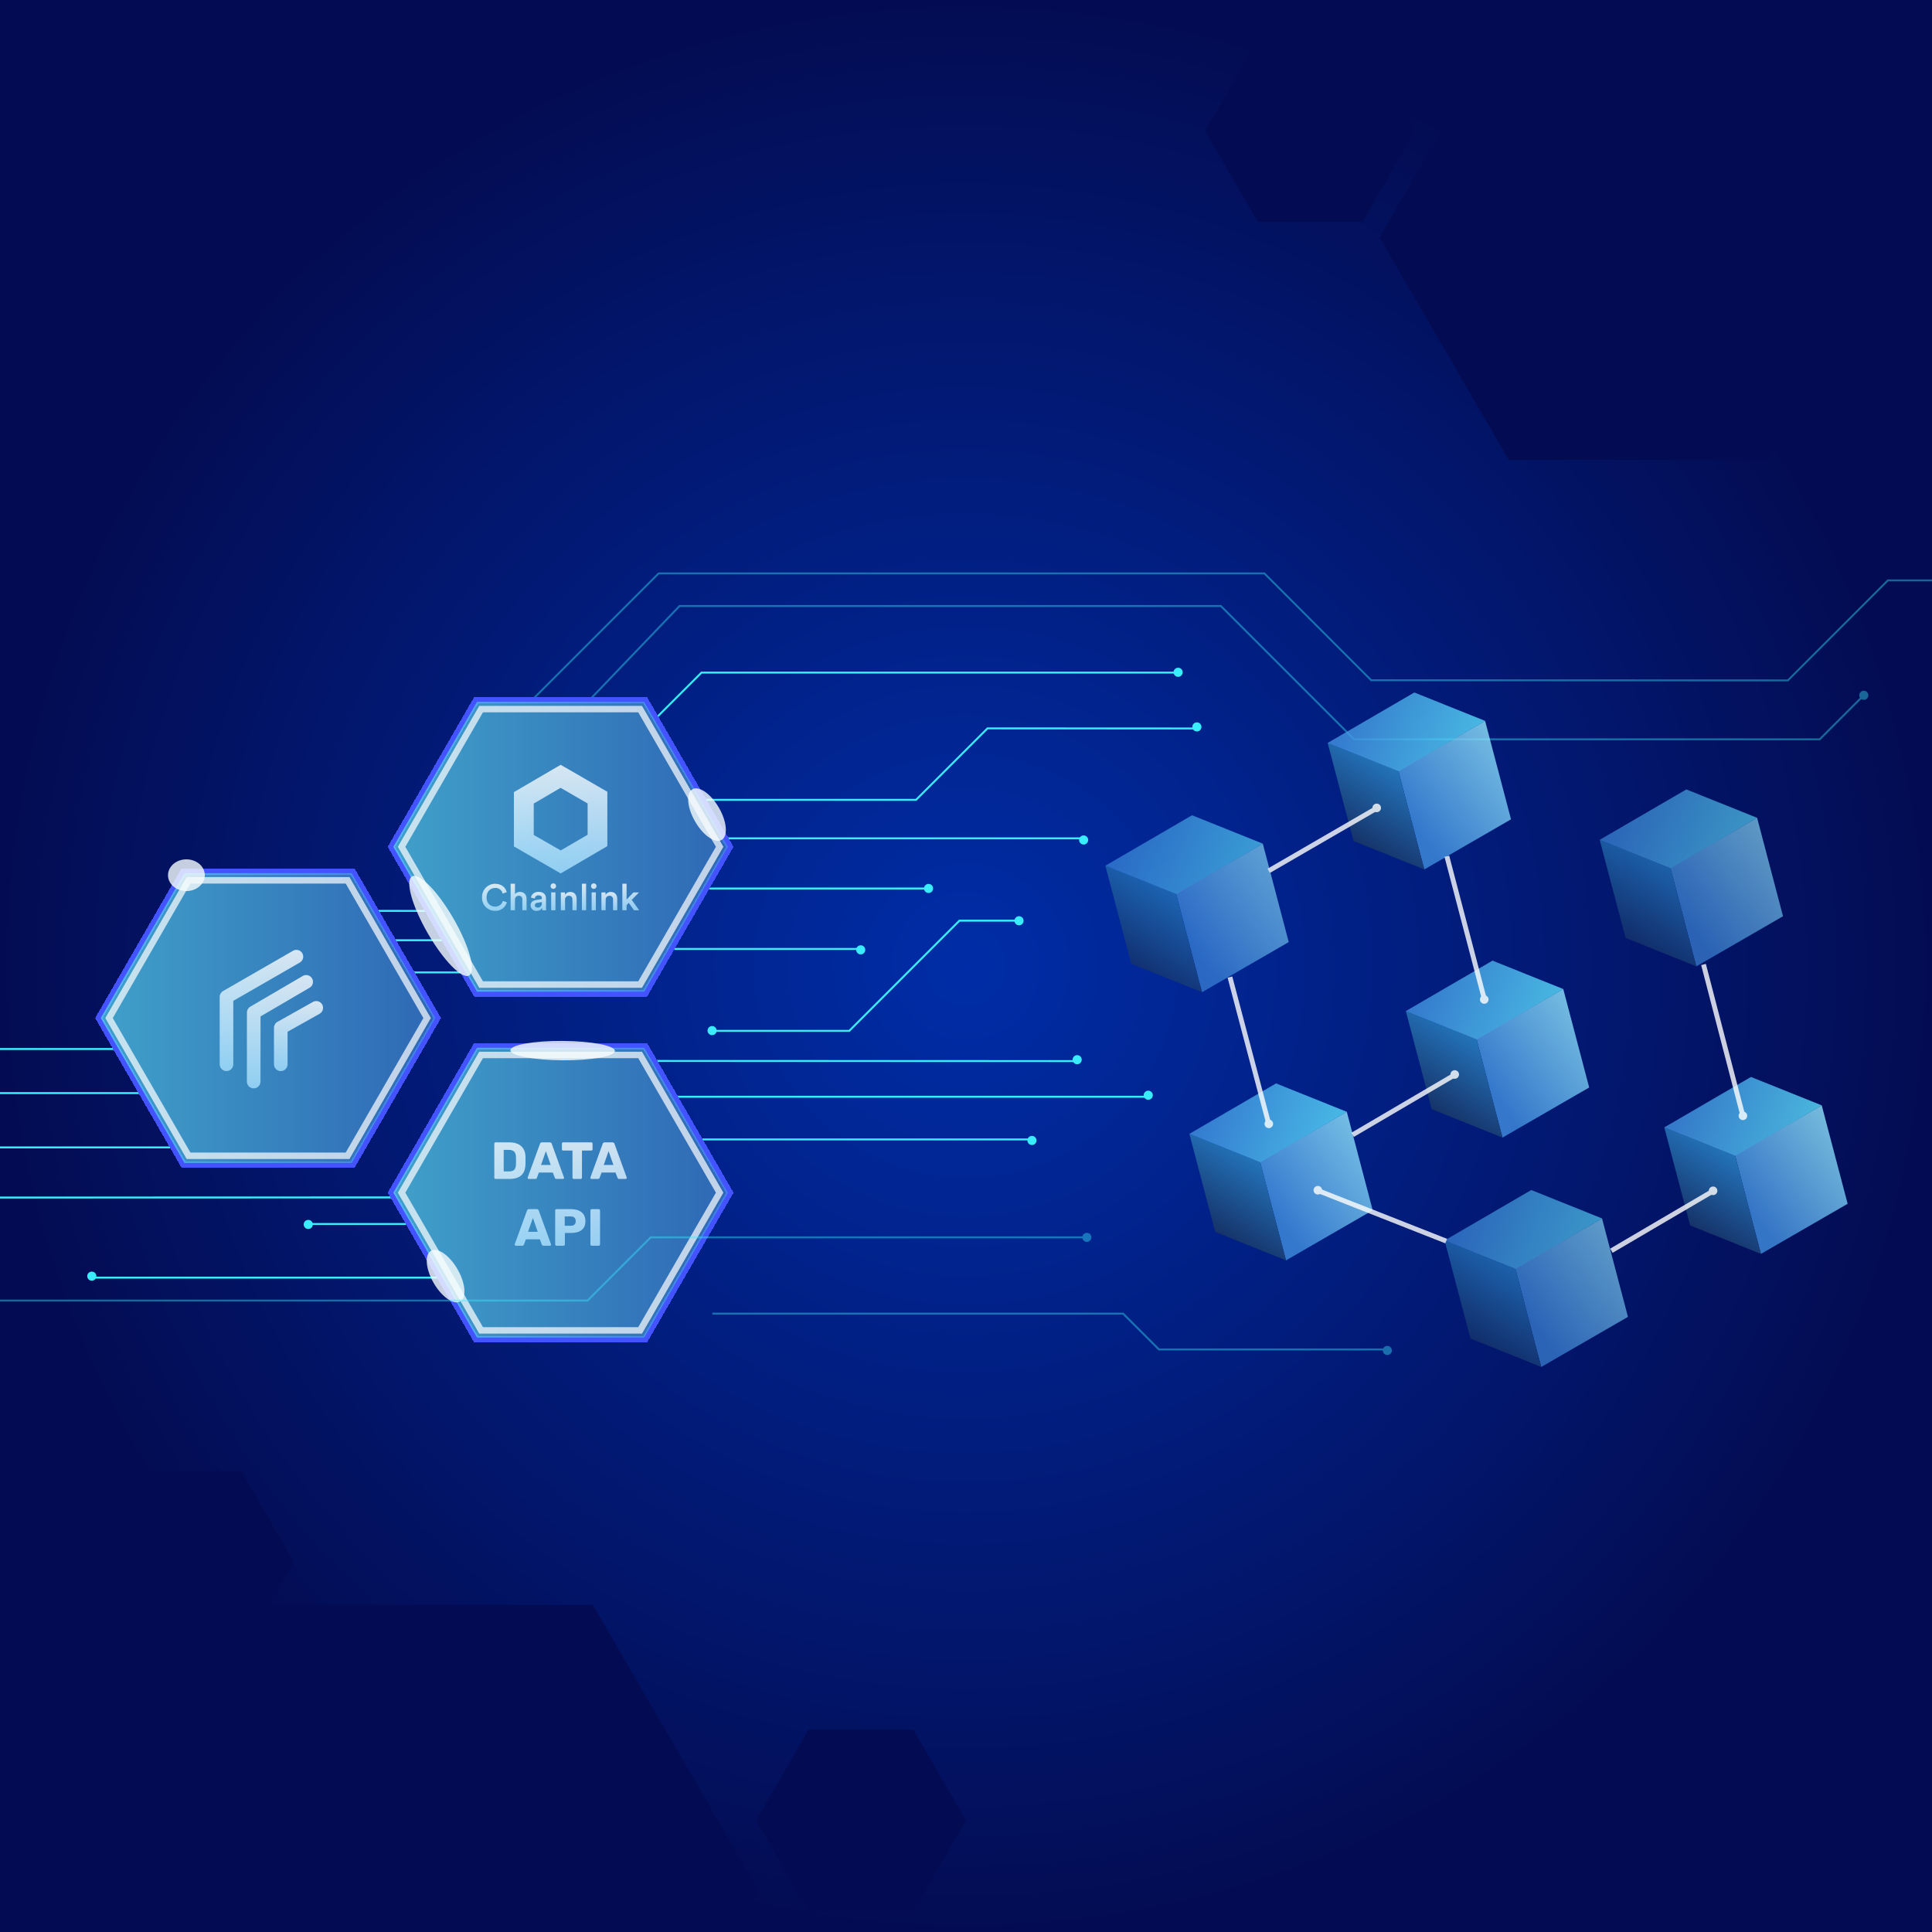 <svg width="598" height="598" viewBox="0 0 598 598" fill="none" xmlns="http://www.w3.org/2000/svg">
<g clip-path="url(#clip0_734_29734)">
<rect width="598" height="598" fill="url(#paint0_radial_734_29734)"/>
<path d="M370.5 225.479L305.655 225.447L283.531 247.57L151 247.57" stroke="#39EDFF" stroke-width="0.6" stroke-miterlimit="10"/>
<path d="M124.525 256.827L203.872 177.48L391.347 177.48L424.416 210.549L553.391 210.599L584.341 179.649L619.234 179.649" stroke="#39EDFF" stroke-opacity="0.4" stroke-width="0.6" stroke-miterlimit="10"/>
<path d="M-26.824 324.69L50.223 324.69L93.001 281.912L143.352 281.961L165.825 259.488L336.001 259.488" stroke="#39EDFF" stroke-width="0.6" stroke-miterlimit="10"/>
<path d="M95.502 378.853L166.614 378.853L205.991 339.475H355.502" stroke="#39EDFF" stroke-width="0.6" stroke-miterlimit="10"/>
<path d="M-56.789 355.148L63.838 355.148L118.001 300.985L188.988 300.985L214.961 275.013H287.001" stroke="#39EDFF" stroke-width="0.6" stroke-miterlimit="10"/>
<path d="M164 293.722L266.456 293.722" stroke="#39EDFF" stroke-width="0.6" stroke-miterlimit="10"/>
<path d="M165.822 259.488L217.126 208.184L365.372 208.184" stroke="#39EDFF" stroke-width="0.6" stroke-miterlimit="10"/>
<path d="M220 319.071L262.864 319.071L296.968 284.967L315.5 284.967" stroke="#39EDFF" stroke-width="0.6" stroke-miterlimit="10"/>
<path d="M28.273 395.461L179.574 395.461L203.501 352.683L320.501 352.683" stroke="#39EDFF" stroke-width="0.6" stroke-miterlimit="10"/>
<path d="M-10.514 370.672L141.526 370.623L183.762 328.387L334.028 328.436" stroke="#39EDFF" stroke-width="0.6" stroke-miterlimit="10"/>
<path d="M-48.756 338.341L50.206 338.341L97.518 291.029L173.217 291.029" stroke="#39EDFF" stroke-width="0.6" stroke-miterlimit="10"/>
<g opacity="0.4">
<path d="M148.998 251.586L210.325 187.583L377.89 187.583L419.14 228.833L563.245 228.833L577.34 214.738" stroke="#39EDFF" stroke-width="0.6" stroke-miterlimit="10"/>
<path d="M578.304 215.217C578.304 214.438 577.673 213.807 576.894 213.807C576.116 213.807 575.484 214.438 575.484 215.217C575.484 215.995 576.116 216.627 576.894 216.627C577.673 216.627 578.304 215.995 578.304 215.217Z" fill="#39EDFF"/>
</g>
<path d="M366.072 208.091C366.072 207.312 365.441 206.68 364.661 206.68C363.882 206.68 363.25 207.312 363.25 208.091C363.25 208.87 363.882 209.502 364.661 209.502C365.441 209.502 366.072 208.87 366.072 208.091Z" fill="#39EDFF"/>
<path d="M371.879 224.997C371.879 224.218 371.247 223.586 370.468 223.586C369.688 223.586 369.057 224.218 369.057 224.997C369.057 225.777 369.688 226.408 370.468 226.408C371.247 226.408 371.879 225.777 371.879 224.997Z" fill="#39EDFF"/>
<path d="M336.822 259.997C336.822 259.218 336.191 258.586 335.411 258.586C334.632 258.586 334 259.218 334 259.997C334 260.777 334.632 261.408 335.411 261.408C336.191 261.408 336.822 260.777 336.822 259.997Z" fill="#39EDFF"/>
<path d="M288.822 274.997C288.822 274.218 288.191 273.586 287.411 273.586C286.632 273.586 286 274.218 286 274.997C286 275.777 286.632 276.408 287.411 276.408C288.191 276.408 288.822 275.777 288.822 274.997Z" fill="#39EDFF"/>
<path d="M316.822 284.997C316.822 284.218 316.191 283.586 315.411 283.586C314.632 283.586 314 284.218 314 284.997C314 285.777 314.632 286.408 315.411 286.408C316.191 286.408 316.822 285.777 316.822 284.997Z" fill="#39EDFF"/>
<path d="M221.822 318.997C221.822 318.218 221.191 317.586 220.411 317.586C219.632 317.586 219 318.218 219 318.997C219 319.777 219.632 320.408 220.411 320.408C221.191 320.408 221.822 319.777 221.822 318.997Z" fill="#39EDFF"/>
<path d="M267.822 293.997C267.822 293.218 267.191 292.586 266.411 292.586C265.632 292.586 265 293.218 265 293.997C265 294.777 265.632 295.408 266.411 295.408C267.191 295.408 267.822 294.777 267.822 293.997Z" fill="#39EDFF"/>
<path d="M175.302 290.899C175.302 289.706 174.334 288.738 173.141 288.738C171.948 288.738 170.98 289.706 170.98 290.899C170.98 292.092 171.948 293.06 173.141 293.06C174.334 293.06 175.302 292.092 175.302 290.899Z" fill="#39EDFF"/>
<path d="M57.045 269.914L109.695 269.914L136.02 315.51L109.695 361.106L57.045 361.106L30.72 315.51L57.045 269.914Z" fill="#030C52"/>
<g filter="url(#filter0_d_734_29734)">
<path d="M109.159 269.757L135.343 315.11L109.159 360.464L56.789 360.464L30.605 315.11L56.789 269.757L109.159 269.757Z" stroke="#4353FF" stroke-width="2" shape-rendering="crispEdges"/>
</g>
<path d="M134.76 315.11L108.867 359.958L57.082 359.958L31.19 315.11L57.082 270.263L108.867 270.263L134.76 315.11Z" fill="url(#paint1_linear_734_29734)" fill-opacity="0.7"/>
<path opacity="0.7" d="M107.584 272.483L132.195 315.11L107.584 357.738L58.362 357.738L33.751 315.11L58.362 272.483L107.584 272.483Z" stroke="white" stroke-width="2"/>
<g style="mix-blend-mode:overlay" opacity="0.8">
<g filter="url(#filter1_f_734_29734)">
<ellipse cx="57.697" cy="270.899" rx="5.697" ry="4.911" fill="#F8FEFE"/>
</g>
<g filter="url(#filter2_f_734_29734)">
<ellipse cx="57.697" cy="270.899" rx="3.738" ry="3.222" fill="#F8FEFE"/>
</g>
</g>
<path d="M147.596 323.962L200.246 323.962L226.571 369.559L200.246 415.155L147.596 415.155L121.271 369.559L147.596 323.962Z" fill="#030C52"/>
<g filter="url(#filter3_d_734_29734)">
<path d="M199.709 323.805L225.894 369.159L199.709 414.512L147.34 414.512L121.155 369.159L147.34 323.805L199.709 323.805Z" stroke="#4353FF" stroke-width="2" shape-rendering="crispEdges"/>
</g>
<path d="M225.311 369.159L199.418 414.006L147.633 414.006L121.74 369.159L147.633 324.312L199.418 324.312L225.311 369.159Z" fill="url(#paint2_linear_734_29734)" fill-opacity="0.7"/>
<path opacity="0.7" d="M198.135 326.531L222.746 369.159L198.135 411.786L148.913 411.786L124.302 369.159L148.913 326.531L198.135 326.531Z" stroke="white" stroke-width="2"/>
<path d="M153.403 364.912C153.296 364.912 153.199 364.874 153.113 364.799C153.038 364.712 153 364.615 153 364.508V353.991C153 353.872 153.038 353.775 153.113 353.699C153.199 353.624 153.296 353.586 153.403 353.586H157.598C159.179 353.586 160.405 353.964 161.276 354.719C162.148 355.474 162.605 356.569 162.648 358.003C162.659 358.316 162.664 358.731 162.664 359.249C162.664 359.767 162.659 360.177 162.648 360.479C162.594 361.978 162.148 363.094 161.309 363.828C160.481 364.551 159.271 364.912 157.679 364.912H153.403ZM157.598 362.582C158.308 362.582 158.83 362.415 159.163 362.081C159.496 361.735 159.674 361.191 159.695 360.446C159.717 360.134 159.728 359.729 159.728 359.233C159.728 358.737 159.717 358.338 159.695 358.036C159.674 357.313 159.48 356.779 159.115 356.434C158.76 356.089 158.227 355.916 157.517 355.916H155.904V362.582H157.598Z" fill="url(#paint3_linear_734_29734)" fill-opacity="0.8"/>
<path d="M163.667 364.912C163.581 364.912 163.5 364.88 163.425 364.815C163.36 364.739 163.328 364.659 163.328 364.572C163.328 364.508 163.334 364.459 163.344 364.427L167.136 354.039C167.168 353.91 167.238 353.802 167.345 353.716C167.453 353.629 167.593 353.586 167.765 353.586H170.153C170.325 353.586 170.465 353.629 170.572 353.716C170.68 353.802 170.75 353.91 170.782 354.039L174.557 364.427L174.589 364.572C174.589 364.659 174.552 364.739 174.476 364.815C174.412 364.88 174.331 364.912 174.234 364.912H172.25C171.992 364.912 171.82 364.799 171.734 364.572L171.105 362.922H166.797L166.184 364.572C166.098 364.799 165.92 364.912 165.651 364.912H163.667ZM170.459 360.592L168.959 356.321L167.458 360.592H170.459Z" fill="url(#paint4_linear_734_29734)" fill-opacity="0.8"/>
<path d="M177.599 364.912C177.491 364.912 177.394 364.874 177.308 364.799C177.233 364.712 177.195 364.615 177.195 364.508V356.126H174.324C174.216 356.126 174.119 356.089 174.033 356.013C173.958 355.927 173.92 355.83 173.92 355.722V353.991C173.92 353.872 173.958 353.775 174.033 353.699C174.119 353.624 174.216 353.586 174.324 353.586H183.004C183.122 353.586 183.219 353.624 183.294 353.699C183.369 353.775 183.407 353.872 183.407 353.991V355.722C183.407 355.841 183.369 355.938 183.294 356.013C183.219 356.089 183.122 356.126 183.004 356.126H180.132V364.508C180.132 364.615 180.094 364.712 180.019 364.799C179.944 364.874 179.847 364.912 179.728 364.912H177.599Z" fill="url(#paint5_linear_734_29734)" fill-opacity="0.8"/>
<path d="M183.078 364.912C182.992 364.912 182.911 364.88 182.836 364.815C182.771 364.739 182.739 364.659 182.739 364.572C182.739 364.508 182.744 364.459 182.755 364.427L186.546 354.039C186.579 353.91 186.649 353.802 186.756 353.716C186.864 353.629 187.003 353.586 187.176 353.586H189.563C189.735 353.586 189.875 353.629 189.983 353.716C190.09 353.802 190.16 353.91 190.192 354.039L193.968 364.427L194 364.572C194 364.659 193.962 364.739 193.887 364.815C193.823 364.88 193.742 364.912 193.645 364.912H191.661C191.403 364.912 191.23 364.799 191.144 364.572L190.515 362.922H186.208L185.594 364.572C185.508 364.799 185.331 364.912 185.062 364.912H183.078ZM189.87 360.592L188.369 356.321L186.869 360.592H189.87Z" fill="url(#paint6_linear_734_29734)" fill-opacity="0.8"/>
<path d="M159.649 385.586C159.563 385.586 159.483 385.554 159.407 385.489C159.343 385.414 159.311 385.333 159.311 385.246C159.311 385.182 159.316 385.133 159.327 385.101L163.118 374.713C163.15 374.584 163.22 374.476 163.328 374.39C163.435 374.303 163.575 374.26 163.747 374.26H166.135C166.307 374.26 166.447 374.303 166.555 374.39C166.662 374.476 166.732 374.584 166.764 374.713L170.54 385.101L170.572 385.246C170.572 385.333 170.534 385.414 170.459 385.489C170.394 385.554 170.314 385.586 170.217 385.586H168.232C167.974 385.586 167.802 385.473 167.716 385.246L167.087 383.596H162.779L162.166 385.246C162.08 385.473 161.903 385.586 161.634 385.586H159.649ZM166.442 381.266L164.941 376.995L163.441 381.266H166.442Z" fill="url(#paint7_linear_734_29734)" fill-opacity="0.8"/>
<path d="M172.247 385.586C172.139 385.586 172.042 385.548 171.956 385.473C171.881 385.387 171.843 385.29 171.843 385.182V374.665C171.843 374.546 171.881 374.449 171.956 374.374C172.042 374.298 172.139 374.26 172.247 374.26H176.764C178.141 374.26 179.222 374.579 180.007 375.215C180.803 375.851 181.201 376.779 181.201 377.998C181.201 379.206 180.808 380.117 180.023 380.732C179.238 381.336 178.152 381.638 176.764 381.638H174.844V385.182C174.844 385.3 174.801 385.397 174.715 385.473C174.64 385.548 174.543 385.586 174.425 385.586H172.247ZM176.683 379.406C177.157 379.406 177.528 379.287 177.797 379.05C178.066 378.801 178.2 378.44 178.2 377.966C178.2 377.523 178.071 377.173 177.813 376.914C177.565 376.644 177.189 376.509 176.683 376.509H174.796V379.406H176.683Z" fill="url(#paint8_linear_734_29734)" fill-opacity="0.8"/>
<path d="M183.149 385.586C183.042 385.586 182.945 385.548 182.859 385.473C182.784 385.387 182.746 385.29 182.746 385.182V374.665C182.746 374.546 182.784 374.449 182.859 374.374C182.945 374.298 183.042 374.26 183.149 374.26H185.311C185.43 374.26 185.526 374.298 185.602 374.374C185.688 374.449 185.731 374.546 185.731 374.665V385.182C185.731 385.3 185.688 385.397 185.602 385.473C185.526 385.548 185.43 385.586 185.311 385.586H183.149Z" fill="url(#paint9_linear_734_29734)" fill-opacity="0.8"/>
<g style="mix-blend-mode:overlay" opacity="0.8">
<g filter="url(#filter4_f_734_29734)">
<ellipse cx="137.921" cy="394.986" rx="9.051" ry="4.259" transform="rotate(60 137.921 394.986)" fill="#F8FEFE"/>
</g>
<g filter="url(#filter5_f_734_29734)">
<ellipse cx="137.92" cy="394.987" rx="5.939" ry="2.795" transform="rotate(60 137.92 394.987)" fill="#F8FEFE"/>
</g>
</g>
<g style="mix-blend-mode:overlay" opacity="0.8">
<g filter="url(#filter6_f_734_29734)">
<ellipse cx="174.155" cy="325.188" rx="16.176" ry="3.001" transform="rotate(-179.615 174.155 325.188)" fill="#F8FEFE"/>
</g>
<g filter="url(#filter7_f_734_29734)">
<ellipse cx="174.155" cy="325.188" rx="10.614" ry="1.969" transform="rotate(-179.615 174.155 325.188)" fill="#F8FEFE"/>
</g>
</g>
<path d="M147.596 216.914L200.246 216.914L226.571 262.51L200.246 308.106L147.596 308.106L121.271 262.51L147.596 216.914Z" fill="#030C52"/>
<g filter="url(#filter8_d_734_29734)">
<path d="M199.709 216.757L225.894 262.11L199.709 307.464L147.34 307.464L121.155 262.11L147.34 216.757L199.709 216.757Z" stroke="#4353FF" stroke-width="2" shape-rendering="crispEdges"/>
</g>
<path d="M225.311 262.11L199.418 306.958L147.633 306.958L121.74 262.11L147.633 217.263L199.418 217.263L225.311 262.11Z" fill="url(#paint10_linear_734_29734)" fill-opacity="0.7"/>
<path opacity="0.7" d="M198.135 219.483L222.746 262.11L198.135 304.738L148.913 304.738L124.302 262.11L148.913 219.483L198.135 219.483Z" stroke="white" stroke-width="2"/>
<path d="M173.525 243.851L181.88 248.687V258.376L173.562 263.229L165.207 258.448V248.719L173.525 243.851ZM173.525 236.733L170.462 238.521L162.125 243.394L159.062 245.182V261.989L162.125 263.76L170.48 268.577L173.544 270.348L176.607 268.559L184.925 263.687L187.988 261.898V245.073L184.925 243.303L176.57 238.466L173.525 236.733Z" fill="url(#paint11_linear_734_29734)" fill-opacity="0.8"/>
<path d="M149.214 277.73C149.175 276.662 149.561 275.622 150.286 274.839C151.012 274.056 152.019 273.594 153.084 273.554H153.245C155.292 273.554 156.5 274.752 156.857 276.161L155.575 276.593C155.463 276.068 155.166 275.601 154.738 275.279C154.31 274.957 153.78 274.8 153.245 274.839C151.926 274.839 150.595 275.803 150.595 277.755C150.595 279.706 151.89 280.633 153.258 280.633C153.795 280.646 154.322 280.479 154.755 280.159C155.188 279.84 155.503 279.385 155.649 278.866L156.894 279.274C156.679 280.067 156.2 280.763 155.536 281.246C154.872 281.729 154.064 281.97 153.244 281.93C152.723 281.94 152.205 281.847 151.72 281.656C151.234 281.465 150.791 281.18 150.416 280.818C150.04 280.455 149.74 280.022 149.531 279.543C149.323 279.064 149.211 278.549 149.202 278.026C149.2 277.927 149.204 277.829 149.214 277.73" fill="url(#paint12_linear_734_29734)" fill-opacity="0.8"/>
<path d="M159.396 281.743H158.053V273.528H159.396V276.752C159.587 276.525 159.828 276.344 160.099 276.224C160.37 276.104 160.666 276.048 160.962 276.06C162.318 276.06 162.983 277.036 162.983 278.247V281.743H161.676V278.469C161.716 278.189 161.643 277.905 161.475 277.678C161.306 277.451 161.055 277.3 160.776 277.259V277.259C160.698 277.246 160.619 277.246 160.542 277.259C160.238 277.26 159.947 277.382 159.733 277.597C159.518 277.812 159.397 278.103 159.395 278.408V281.743H159.396Z" fill="url(#paint13_linear_734_29734)" fill-opacity="0.8"/>
<path d="M165.902 278.589L167.319 278.366C167.64 278.329 167.726 278.156 167.726 277.971C167.726 277.502 167.418 277.131 166.679 277.131C166.406 277.109 166.134 277.194 165.922 277.37C165.71 277.545 165.575 277.796 165.545 278.07V278.12L164.35 277.848C164.448 276.897 165.311 276.044 166.667 276.044C168.368 276.044 169.009 277.008 169.009 278.132V280.875C169.003 281.174 169.028 281.472 169.083 281.765H167.861C167.814 281.533 167.797 281.297 167.811 281.061C167.627 281.341 167.373 281.569 167.075 281.722C166.777 281.876 166.445 281.95 166.11 281.938C165.655 281.974 165.204 281.83 164.854 281.537C164.504 281.243 164.282 280.824 164.236 280.369V280.282C164.224 279.257 164.951 278.726 165.9 278.59L165.902 278.589ZM167.712 279.479V279.232L166.27 279.442C166.074 279.45 165.889 279.532 165.751 279.672C165.614 279.812 165.535 279.999 165.531 280.195C165.53 280.291 165.549 280.387 165.587 280.475C165.624 280.564 165.679 280.644 165.748 280.711C165.817 280.778 165.899 280.83 165.989 280.865C166.078 280.899 166.174 280.915 166.27 280.912H166.332C166.496 280.931 166.663 280.918 166.822 280.873C166.982 280.827 167.13 280.751 167.26 280.647C167.389 280.544 167.497 280.416 167.577 280.27C167.657 280.125 167.707 279.965 167.725 279.8V279.775C167.745 279.677 167.741 279.575 167.712 279.479Z" fill="url(#paint14_linear_734_29734)" fill-opacity="0.8"/>
<path d="M171.245 273.416C171.415 273.412 171.582 273.459 171.725 273.551C171.868 273.643 171.981 273.775 172.049 273.932C172.117 274.088 172.137 274.261 172.107 274.428C172.076 274.596 171.997 274.751 171.878 274.873C171.76 274.995 171.608 275.079 171.441 275.115C171.275 275.15 171.102 275.135 170.944 275.072C170.786 275.008 170.651 274.899 170.555 274.758C170.46 274.617 170.408 274.451 170.407 274.281C170.403 274.168 170.422 274.056 170.463 273.951C170.503 273.847 170.565 273.751 170.643 273.67C170.721 273.59 170.815 273.526 170.918 273.482C171.021 273.438 171.133 273.416 171.245 273.416ZM170.604 281.767V276.22H171.923V281.742L170.604 281.767Z" fill="url(#paint15_linear_734_29734)" fill-opacity="0.8"/>
<path d="M174.915 281.751H173.596V276.23H174.878V276.971C175.046 276.691 175.286 276.461 175.571 276.303C175.857 276.144 176.179 276.064 176.505 276.069C177.848 276.069 178.489 277.045 178.489 278.256V281.753H177.183V278.477C177.183 277.798 176.875 277.254 176.049 277.254C175.74 277.257 175.445 277.381 175.228 277.601C175.01 277.821 174.889 278.118 174.89 278.428V278.562L174.915 281.751Z" fill="url(#paint16_linear_734_29734)" fill-opacity="0.8"/>
<path d="M180.109 273.528H181.416V281.743H180.109V273.528Z" fill="url(#paint17_linear_734_29734)" fill-opacity="0.8"/>
<path d="M183.776 273.416C183.946 273.415 184.112 273.464 184.253 273.557C184.395 273.651 184.505 273.784 184.571 273.94C184.637 274.097 184.656 274.269 184.624 274.436C184.592 274.603 184.511 274.756 184.392 274.877C184.274 274.998 184.121 275.081 183.956 275.115C183.79 275.15 183.617 275.134 183.46 275.07C183.303 275.006 183.169 274.897 183.074 274.757C182.978 274.616 182.927 274.451 182.926 274.281V274.268C182.925 274.156 182.946 274.045 182.989 273.941C183.031 273.837 183.094 273.743 183.173 273.664C183.252 273.585 183.346 273.522 183.45 273.479C183.553 273.437 183.664 273.415 183.776 273.416V273.416ZM183.123 281.767V276.22H184.429V281.742L183.123 281.767Z" fill="url(#paint18_linear_734_29734)" fill-opacity="0.8"/>
<path d="M187.457 281.751H186.15V276.23H187.432V276.971C187.601 276.691 187.84 276.461 188.126 276.303C188.411 276.144 188.733 276.064 189.059 276.069C190.403 276.069 191.056 277.045 191.056 278.256V281.753H189.75V278.477C189.79 278.197 189.717 277.913 189.549 277.686C189.38 277.459 189.129 277.309 188.85 277.267V277.267C188.772 277.254 188.693 277.254 188.616 277.267C188.464 277.266 188.313 277.295 188.173 277.353C188.032 277.412 187.905 277.497 187.798 277.606C187.692 277.714 187.607 277.842 187.551 277.984C187.494 278.125 187.467 278.276 187.469 278.428V278.564L187.457 281.751Z" fill="url(#paint19_linear_734_29734)" fill-opacity="0.8"/>
<path d="M195.53 278.543L197.847 281.744H196.232L194.617 279.458L193.939 280.174V281.743H192.633V273.528H193.939V278.445L196.06 276.221H197.797L195.53 278.543Z" fill="url(#paint20_linear_734_29734)" fill-opacity="0.8"/>
<g style="mix-blend-mode:overlay" opacity="0.8">
<g filter="url(#filter9_f_734_29734)">
<ellipse cx="218.835" cy="252.142" rx="9.051" ry="4.259" transform="rotate(60 218.835 252.142)" fill="#F8FEFE"/>
</g>
<g filter="url(#filter10_f_734_29734)">
<ellipse cx="218.834" cy="252.143" rx="5.939" ry="2.795" transform="rotate(60 218.834 252.143)" fill="#F8FEFE"/>
</g>
</g>
<g style="mix-blend-mode:overlay" opacity="0.8">
<g filter="url(#filter11_f_734_29734)">
<ellipse cx="136.38" cy="286.593" rx="17.703" ry="4.584" transform="rotate(60 136.38 286.593)" fill="#F8FEFE"/>
</g>
<g filter="url(#filter12_f_734_29734)">
<ellipse cx="136.379" cy="286.593" rx="11.617" ry="3.008" transform="rotate(60 136.379 286.593)" fill="#F8FEFE"/>
</g>
</g>
<path d="M432.836 238.645L459.671 223.133L467.695 253.599L440.859 269.111L432.836 238.645Z" fill="url(#paint21_linear_734_29734)" fill-opacity="0.8"/>
<path d="M432.859 238.731L440.869 269.111L418.944 260.303L410.933 229.924L432.859 238.731Z" fill="url(#paint22_linear_734_29734)"/>
<path d="M410.941 229.95L437.77 214.342L459.678 223.132L432.849 238.74L410.941 229.95Z" fill="url(#paint23_linear_734_29734)" fill-opacity="0.8"/>
<path d="M457.031 321.645L483.867 306.133L491.89 336.599L465.054 352.111L457.031 321.645Z" fill="url(#paint24_linear_734_29734)" fill-opacity="0.8"/>
<path d="M457.054 321.731L465.064 352.111L443.139 343.303L435.128 312.924L457.054 321.731Z" fill="url(#paint25_linear_734_29734)"/>
<path d="M435.137 312.95L461.965 297.342L483.873 306.132L457.044 321.74L435.137 312.95Z" fill="url(#paint26_linear_734_29734)" fill-opacity="0.8"/>
<path d="M537.031 357.645L563.867 342.133L571.89 372.599L545.054 388.111L537.031 357.645Z" fill="url(#paint27_linear_734_29734)" fill-opacity="0.8"/>
<path d="M537.054 357.731L545.064 388.111L523.139 379.303L515.128 348.924L537.054 357.731Z" fill="url(#paint28_linear_734_29734)"/>
<path d="M515.137 348.95L541.965 333.342L563.873 342.132L537.044 357.74L515.137 348.95Z" fill="url(#paint29_linear_734_29734)" fill-opacity="0.8"/>
<path d="M390.031 359.645L416.867 344.133L424.89 374.599L398.054 390.111L390.031 359.645Z" fill="url(#paint30_linear_734_29734)" fill-opacity="0.8"/>
<path d="M390.054 359.731L398.064 390.111L376.139 381.303L368.128 350.924L390.054 359.731Z" fill="url(#paint31_linear_734_29734)"/>
<path d="M368.137 350.95L394.965 335.342L416.873 344.132L390.044 359.74L368.137 350.95Z" fill="url(#paint32_linear_734_29734)" fill-opacity="0.8"/>
<g opacity="0.8">
<path d="M364.031 276.645L390.867 261.133L398.89 291.599L372.054 307.111L364.031 276.645Z" fill="url(#paint33_linear_734_29734)" fill-opacity="0.8"/>
<path d="M364.054 276.731L372.064 307.111L350.139 298.303L342.128 267.924L364.054 276.731Z" fill="url(#paint34_linear_734_29734)"/>
<path d="M342.137 267.95L368.965 252.342L390.873 261.132L364.044 276.74L342.137 267.95Z" fill="url(#paint35_linear_734_29734)" fill-opacity="0.8"/>
<path d="M517.031 268.645L543.867 253.133L551.89 283.599L525.054 299.111L517.031 268.645Z" fill="url(#paint36_linear_734_29734)" fill-opacity="0.8"/>
<path d="M517.054 268.731L525.064 299.111L503.139 290.303L495.128 259.924L517.054 268.731Z" fill="url(#paint37_linear_734_29734)"/>
<path d="M495.137 259.95L521.965 244.342L543.873 253.132L517.044 268.74L495.137 259.95Z" fill="url(#paint38_linear_734_29734)" fill-opacity="0.8"/>
<path d="M469.031 392.645L495.867 377.133L503.89 407.599L477.054 423.111L469.031 392.645Z" fill="url(#paint39_linear_734_29734)" fill-opacity="0.8"/>
<path d="M469.054 392.731L477.064 423.111L455.139 414.303L447.128 383.924L469.054 392.731Z" fill="url(#paint40_linear_734_29734)"/>
<path d="M447.137 383.95L473.965 368.342L495.873 377.132L469.044 392.74L447.137 383.95Z" fill="url(#paint41_linear_734_29734)" fill-opacity="0.8"/>
<path d="M392.699 269.541L426.123 250.169" stroke="white" stroke-width="1.5"/>
<path d="M418.682 351.249L450.27 332.704" stroke="white" stroke-width="1.5"/>
<path d="M498.764 387.128L530.352 368.583" stroke="white" stroke-width="1.5"/>
<path d="M380.695 302.435L392.699 347.854" stroke="white" stroke-width="1.5"/>
<path d="M447.837 265.037L459.47 309.366" stroke="white" stroke-width="1.5"/>
<path d="M527.28 298.53L539.577 345.808" stroke="white" stroke-width="1.5"/>
<path d="M447.632 384.148L407.905 368.491" stroke="white" stroke-width="1.5"/>
<circle cx="459.41" cy="309.366" r="1.33" fill="white"/>
<circle cx="450.27" cy="332.576" r="1.33" fill="white"/>
<circle cx="392.729" cy="347.854" r="1.33" fill="white"/>
<circle cx="426.123" cy="250.066" r="1.33" fill="white"/>
<circle cx="407.904" cy="368.406" r="1.33" fill="white"/>
<circle cx="530.24" cy="368.583" r="1.33" fill="white"/>
<circle cx="539.475" cy="345.365" r="1.33" fill="white"/>
</g>
<path d="M334.822 327.997C334.822 327.218 334.191 326.586 333.411 326.586C332.632 326.586 332 327.218 332 327.997C332 328.777 332.632 329.408 333.411 329.408C334.191 329.408 334.822 328.777 334.822 327.997Z" fill="#39EDFF"/>
<path d="M356.822 338.997C356.822 338.218 356.191 337.586 355.411 337.586C354.632 337.586 354 338.218 354 338.997C354 339.777 354.632 340.408 355.411 340.408C356.191 340.408 356.822 339.777 356.822 338.997Z" fill="#39EDFF"/>
<path d="M320.822 352.997C320.822 352.218 320.191 351.586 319.411 351.586C318.632 351.586 318 352.218 318 352.997C318 353.777 318.632 354.408 319.411 354.408C320.191 354.408 320.822 353.777 320.822 352.997Z" fill="#39EDFF"/>
<g opacity="0.4">
<path d="M0 402.558L181.841 402.558L201.407 382.993H336.74" stroke="#39EDFF" stroke-width="0.6" stroke-miterlimit="10"/>
<path d="M337.822 382.997C337.822 382.218 337.191 381.586 336.411 381.586C335.632 381.586 335 382.218 335 382.997C335 383.777 335.632 384.408 336.411 384.408C337.191 384.408 337.822 383.777 337.822 382.997Z" fill="#39EDFF"/>
</g>
<g opacity="0.4">
<path d="M220.5 406.6L347.632 406.6L358.721 417.689L430 417.689" stroke="#39EDFF" stroke-width="0.6" stroke-miterlimit="10"/>
<path d="M430.822 417.997C430.822 417.218 430.191 416.586 429.411 416.586C428.632 416.586 428 417.218 428 417.997C428 418.777 428.632 419.408 429.411 419.408C430.191 419.408 430.822 418.777 430.822 417.997Z" fill="#39EDFF"/>
</g>
<path d="M96.822 378.997C96.822 378.218 96.191 377.586 95.411 377.586C94.632 377.586 94 378.218 94 378.997C94 379.777 94.632 380.408 95.411 380.408C96.191 380.408 96.822 379.777 96.822 378.997Z" fill="#39EDFF"/>
<path d="M29.822 394.997C29.822 394.218 29.191 393.586 28.411 393.586C27.632 393.586 27 394.218 27 394.997C27 395.777 27.632 396.408 28.411 396.408C29.191 396.408 29.822 395.777 29.822 394.997Z" fill="#39EDFF"/>
<path d="M587 73.5L547 142.349L467 142.349L427 73.5L467 4.651L547 4.651L587 73.5Z" fill="#030C52"/>
<path d="M235 585.5L183.5 674.268L80.5 674.268L29 585.5L80.5 496.732L183.5 496.732L235 585.5Z" fill="#030C52"/>
<path d="M438 40.5L421.75 68.646L389.25 68.646L373 40.5L389.25 12.354L421.75 12.354L438 40.5Z" fill="#030C52"/>
<path d="M299 563.5L282.75 591.646L250.25 591.646L234 563.5L250.25 535.354L282.75 535.354L299 563.5Z" fill="#030C52"/>
<path d="M91 483.5L74.75 511.646L42.25 511.646L26 483.5L42.25 455.354L74.75 455.354L91 483.5Z" fill="#030C52"/>
<path fill-rule="evenodd" clip-rule="evenodd" d="M96.589 302.843C97.176 303.846 96.838 305.135 95.835 305.721L80.64 314.606L80.624 334.776C80.624 335.938 79.681 336.879 78.519 336.878C77.356 336.877 76.415 335.934 76.416 334.772L76.433 313.396C76.433 312.649 76.83 311.959 77.475 311.581L93.711 302.088C94.714 301.502 96.003 301.84 96.589 302.843Z" fill="url(#paint42_linear_734_29734)" fill-opacity="0.8"/>
<path fill-rule="evenodd" clip-rule="evenodd" d="M93.573 295.054C94.153 296.061 93.807 297.348 92.8 297.928L72.208 309.786V329.418C72.208 330.58 71.266 331.522 70.104 331.522C68.942 331.522 68 330.58 68 329.418V308.57C68 307.817 68.402 307.122 69.054 306.747L90.7 294.281C91.707 293.701 92.993 294.047 93.573 295.054Z" fill="url(#paint43_linear_734_29734)" fill-opacity="0.8"/>
<path fill-rule="evenodd" clip-rule="evenodd" d="M99.73 310.924C100.299 311.937 99.939 313.22 98.925 313.789L89.007 319.357V329.429C89.007 330.591 88.065 331.533 86.903 331.533C85.741 331.533 84.799 330.591 84.799 329.429V318.125C84.799 317.364 85.21 316.663 85.873 316.29L96.865 310.119C97.879 309.55 99.161 309.911 99.73 310.924Z" fill="url(#paint44_linear_734_29734)" fill-opacity="0.8"/>
</g>
<defs>
<filter id="filter0_d_734_29734" x="24.449" y="263.757" width="117.049" height="102.707" filterUnits="userSpaceOnUse" color-interpolation-filters="sRGB">
<feFlood flood-opacity="0" result="BackgroundImageFix"/>
<feColorMatrix in="SourceAlpha" type="matrix" values="0 0 0 0 0 0 0 0 0 0 0 0 0 0 0 0 0 0 127 0" result="hardAlpha"/>
<feOffset/>
<feGaussianBlur stdDeviation="2.5"/>
<feComposite in2="hardAlpha" operator="out"/>
<feColorMatrix type="matrix" values="0 0 0 0 0 0 0 0 0 0 0 0 0 0 0 0 0 0 0.3 0"/>
<feBlend mode="normal" in2="BackgroundImageFix" result="effect1_dropShadow_734_29734"/>
<feBlend mode="normal" in="SourceGraphic" in2="effect1_dropShadow_734_29734" result="shape"/>
</filter>
<filter id="filter1_f_734_29734" x="32" y="245.988" width="51.393" height="49.822" filterUnits="userSpaceOnUse" color-interpolation-filters="sRGB">
<feFlood flood-opacity="0" result="BackgroundImageFix"/>
<feBlend mode="normal" in="SourceGraphic" in2="BackgroundImageFix" result="shape"/>
<feGaussianBlur stdDeviation="10" result="effect1_foregroundBlur_734_29734"/>
</filter>
<filter id="filter2_f_734_29734" x="49.959" y="263.677" width="15.477" height="14.445" filterUnits="userSpaceOnUse" color-interpolation-filters="sRGB">
<feFlood flood-opacity="0" result="BackgroundImageFix"/>
<feBlend mode="normal" in="SourceGraphic" in2="BackgroundImageFix" result="shape"/>
<feGaussianBlur stdDeviation="2" result="effect1_foregroundBlur_734_29734"/>
</filter>
<filter id="filter3_d_734_29734" x="115" y="317.805" width="117.049" height="102.707" filterUnits="userSpaceOnUse" color-interpolation-filters="sRGB">
<feFlood flood-opacity="0" result="BackgroundImageFix"/>
<feColorMatrix in="SourceAlpha" type="matrix" values="0 0 0 0 0 0 0 0 0 0 0 0 0 0 0 0 0 0 127 0" result="hardAlpha"/>
<feOffset/>
<feGaussianBlur stdDeviation="2.5"/>
<feComposite in2="hardAlpha" operator="out"/>
<feColorMatrix type="matrix" values="0 0 0 0 0 0 0 0 0 0 0 0 0 0 0 0 0 0 0.3 0"/>
<feBlend mode="normal" in2="BackgroundImageFix" result="effect1_dropShadow_734_29734"/>
<feBlend mode="normal" in="SourceGraphic" in2="effect1_dropShadow_734_29734" result="shape"/>
</filter>
<filter id="filter4_f_734_29734" x="112.082" y="366.862" width="51.678" height="56.248" filterUnits="userSpaceOnUse" color-interpolation-filters="sRGB">
<feFlood flood-opacity="0" result="BackgroundImageFix"/>
<feBlend mode="normal" in="SourceGraphic" in2="BackgroundImageFix" result="shape"/>
<feGaussianBlur stdDeviation="10" result="effect1_foregroundBlur_734_29734"/>
</filter>
<filter id="filter5_f_734_29734" x="130.09" y="385.656" width="15.662" height="18.662" filterUnits="userSpaceOnUse" color-interpolation-filters="sRGB">
<feFlood flood-opacity="0" result="BackgroundImageFix"/>
<feBlend mode="normal" in="SourceGraphic" in2="BackgroundImageFix" result="shape"/>
<feGaussianBlur stdDeviation="2" result="effect1_foregroundBlur_734_29734"/>
</filter>
<filter id="filter6_f_734_29734" x="137.98" y="302.185" width="72.35" height="46.007" filterUnits="userSpaceOnUse" color-interpolation-filters="sRGB">
<feFlood flood-opacity="0" result="BackgroundImageFix"/>
<feBlend mode="normal" in="SourceGraphic" in2="BackgroundImageFix" result="shape"/>
<feGaussianBlur stdDeviation="10" result="effect1_foregroundBlur_734_29734"/>
</filter>
<filter id="filter7_f_734_29734" x="159.541" y="319.217" width="29.229" height="11.941" filterUnits="userSpaceOnUse" color-interpolation-filters="sRGB">
<feFlood flood-opacity="0" result="BackgroundImageFix"/>
<feBlend mode="normal" in="SourceGraphic" in2="BackgroundImageFix" result="shape"/>
<feGaussianBlur stdDeviation="2" result="effect1_foregroundBlur_734_29734"/>
</filter>
<filter id="filter8_d_734_29734" x="115" y="210.757" width="117.049" height="102.707" filterUnits="userSpaceOnUse" color-interpolation-filters="sRGB">
<feFlood flood-opacity="0" result="BackgroundImageFix"/>
<feColorMatrix in="SourceAlpha" type="matrix" values="0 0 0 0 0 0 0 0 0 0 0 0 0 0 0 0 0 0 127 0" result="hardAlpha"/>
<feOffset/>
<feGaussianBlur stdDeviation="2.5"/>
<feComposite in2="hardAlpha" operator="out"/>
<feColorMatrix type="matrix" values="0 0 0 0 0 0 0 0 0 0 0 0 0 0 0 0 0 0 0.3 0"/>
<feBlend mode="normal" in2="BackgroundImageFix" result="effect1_dropShadow_734_29734"/>
<feBlend mode="normal" in="SourceGraphic" in2="effect1_dropShadow_734_29734" result="shape"/>
</filter>
<filter id="filter9_f_734_29734" x="192.996" y="224.018" width="51.678" height="56.248" filterUnits="userSpaceOnUse" color-interpolation-filters="sRGB">
<feFlood flood-opacity="0" result="BackgroundImageFix"/>
<feBlend mode="normal" in="SourceGraphic" in2="BackgroundImageFix" result="shape"/>
<feGaussianBlur stdDeviation="10" result="effect1_foregroundBlur_734_29734"/>
</filter>
<filter id="filter10_f_734_29734" x="211.004" y="242.812" width="15.662" height="18.662" filterUnits="userSpaceOnUse" color-interpolation-filters="sRGB">
<feFlood flood-opacity="0" result="BackgroundImageFix"/>
<feBlend mode="normal" in="SourceGraphic" in2="BackgroundImageFix" result="shape"/>
<feGaussianBlur stdDeviation="2" result="effect1_foregroundBlur_734_29734"/>
</filter>
<filter id="filter11_f_734_29734" x="106.676" y="251.09" width="59.408" height="71.008" filterUnits="userSpaceOnUse" color-interpolation-filters="sRGB">
<feFlood flood-opacity="0" result="BackgroundImageFix"/>
<feBlend mode="normal" in="SourceGraphic" in2="BackgroundImageFix" result="shape"/>
<feGaussianBlur stdDeviation="10" result="effect1_foregroundBlur_734_29734"/>
</filter>
<filter id="filter12_f_734_29734" x="126.012" y="272.42" width="20.734" height="28.347" filterUnits="userSpaceOnUse" color-interpolation-filters="sRGB">
<feFlood flood-opacity="0" result="BackgroundImageFix"/>
<feBlend mode="normal" in="SourceGraphic" in2="BackgroundImageFix" result="shape"/>
<feGaussianBlur stdDeviation="2" result="effect1_foregroundBlur_734_29734"/>
</filter>
<radialGradient id="paint0_radial_734_29734" cx="0" cy="0" r="1" gradientUnits="userSpaceOnUse" gradientTransform="translate(299 299) rotate(90) scale(299)">
<stop stop-color="#002DA7"/>
<stop offset="1" stop-color="#030C52"/>
</radialGradient>
<linearGradient id="paint1_linear_734_29734" x1="134.76" y1="315.11" x2="31.19" y2="315.11" gradientUnits="userSpaceOnUse">
<stop stop-color="#418FE0"/>
<stop offset="1" stop-color="#5ADFFD"/>
</linearGradient>
<linearGradient id="paint2_linear_734_29734" x1="225.311" y1="369.159" x2="121.74" y2="369.159" gradientUnits="userSpaceOnUse">
<stop stop-color="#418FE0"/>
<stop offset="1" stop-color="#5ADFFD"/>
</linearGradient>
<linearGradient id="paint3_linear_734_29734" x1="173.007" y1="348.732" x2="173.007" y2="390.081" gradientUnits="userSpaceOnUse">
<stop stop-color="white"/>
<stop offset="1" stop-color="#A5E0FF"/>
</linearGradient>
<linearGradient id="paint4_linear_734_29734" x1="173.007" y1="348.732" x2="173.007" y2="390.081" gradientUnits="userSpaceOnUse">
<stop stop-color="white"/>
<stop offset="1" stop-color="#A5E0FF"/>
</linearGradient>
<linearGradient id="paint5_linear_734_29734" x1="173.007" y1="348.732" x2="173.007" y2="390.081" gradientUnits="userSpaceOnUse">
<stop stop-color="white"/>
<stop offset="1" stop-color="#A5E0FF"/>
</linearGradient>
<linearGradient id="paint6_linear_734_29734" x1="173.007" y1="348.732" x2="173.007" y2="390.081" gradientUnits="userSpaceOnUse">
<stop stop-color="white"/>
<stop offset="1" stop-color="#A5E0FF"/>
</linearGradient>
<linearGradient id="paint7_linear_734_29734" x1="173.007" y1="348.732" x2="173.007" y2="390.081" gradientUnits="userSpaceOnUse">
<stop stop-color="white"/>
<stop offset="1" stop-color="#A5E0FF"/>
</linearGradient>
<linearGradient id="paint8_linear_734_29734" x1="173.007" y1="348.732" x2="173.007" y2="390.081" gradientUnits="userSpaceOnUse">
<stop stop-color="white"/>
<stop offset="1" stop-color="#A5E0FF"/>
</linearGradient>
<linearGradient id="paint9_linear_734_29734" x1="173.007" y1="348.732" x2="173.007" y2="390.081" gradientUnits="userSpaceOnUse">
<stop stop-color="white"/>
<stop offset="1" stop-color="#A5E0FF"/>
</linearGradient>
<linearGradient id="paint10_linear_734_29734" x1="225.311" y1="262.11" x2="121.74" y2="262.11" gradientUnits="userSpaceOnUse">
<stop stop-color="#418FE0"/>
<stop offset="1" stop-color="#5ADFFD"/>
</linearGradient>
<linearGradient id="paint11_linear_734_29734" x1="173.525" y1="236.733" x2="173.525" y2="270.348" gradientUnits="userSpaceOnUse">
<stop stop-color="white"/>
<stop offset="1" stop-color="#A5E0FF"/>
</linearGradient>
<linearGradient id="paint12_linear_734_29734" x1="153.048" y1="273.554" x2="153.048" y2="281.934" gradientUnits="userSpaceOnUse">
<stop stop-color="white"/>
<stop offset="1" stop-color="#A5E0FF"/>
</linearGradient>
<linearGradient id="paint13_linear_734_29734" x1="160.518" y1="273.528" x2="160.518" y2="281.743" gradientUnits="userSpaceOnUse">
<stop stop-color="white"/>
<stop offset="1" stop-color="#A5E0FF"/>
</linearGradient>
<linearGradient id="paint14_linear_734_29734" x1="166.66" y1="276.044" x2="166.66" y2="281.943" gradientUnits="userSpaceOnUse">
<stop stop-color="white"/>
<stop offset="1" stop-color="#A5E0FF"/>
</linearGradient>
<linearGradient id="paint15_linear_734_29734" x1="171.263" y1="273.416" x2="171.263" y2="281.767" gradientUnits="userSpaceOnUse">
<stop stop-color="white"/>
<stop offset="1" stop-color="#A5E0FF"/>
</linearGradient>
<linearGradient id="paint16_linear_734_29734" x1="176.043" y1="276.069" x2="176.043" y2="281.753" gradientUnits="userSpaceOnUse">
<stop stop-color="white"/>
<stop offset="1" stop-color="#A5E0FF"/>
</linearGradient>
<linearGradient id="paint17_linear_734_29734" x1="180.763" y1="273.528" x2="180.763" y2="281.743" gradientUnits="userSpaceOnUse">
<stop stop-color="white"/>
<stop offset="1" stop-color="#A5E0FF"/>
</linearGradient>
<linearGradient id="paint18_linear_734_29734" x1="183.782" y1="273.416" x2="183.782" y2="281.767" gradientUnits="userSpaceOnUse">
<stop stop-color="white"/>
<stop offset="1" stop-color="#A5E0FF"/>
</linearGradient>
<linearGradient id="paint19_linear_734_29734" x1="188.603" y1="276.069" x2="188.603" y2="281.753" gradientUnits="userSpaceOnUse">
<stop stop-color="white"/>
<stop offset="1" stop-color="#A5E0FF"/>
</linearGradient>
<linearGradient id="paint20_linear_734_29734" x1="195.24" y1="273.528" x2="195.24" y2="281.744" gradientUnits="userSpaceOnUse">
<stop stop-color="white"/>
<stop offset="1" stop-color="#A5E0FF"/>
</linearGradient>
<linearGradient id="paint21_linear_734_29734" x1="437.633" y1="258.735" x2="470.92" y2="233.497" gradientUnits="userSpaceOnUse">
<stop offset="0.048" stop-color="#418FE0"/>
<stop offset="1" stop-color="#97ECFF"/>
</linearGradient>
<linearGradient id="paint22_linear_734_29734" x1="418.262" y1="261.736" x2="432.586" y2="239.226" gradientUnits="userSpaceOnUse">
<stop stop-color="#152F64"/>
<stop offset="1" stop-color="#2372B8"/>
</linearGradient>
<linearGradient id="paint23_linear_734_29734" x1="415.289" y1="218.761" x2="455.33" y2="234.321" gradientUnits="userSpaceOnUse">
<stop stop-color="#418FE0"/>
<stop offset="1" stop-color="#5ADFFD"/>
</linearGradient>
<linearGradient id="paint24_linear_734_29734" x1="461.829" y1="341.735" x2="495.116" y2="316.497" gradientUnits="userSpaceOnUse">
<stop offset="0.048" stop-color="#418FE0"/>
<stop offset="1" stop-color="#97ECFF"/>
</linearGradient>
<linearGradient id="paint25_linear_734_29734" x1="442.457" y1="344.736" x2="456.781" y2="322.226" gradientUnits="userSpaceOnUse">
<stop stop-color="#152F64"/>
<stop offset="1" stop-color="#2372B8"/>
</linearGradient>
<linearGradient id="paint26_linear_734_29734" x1="439.484" y1="301.761" x2="479.525" y2="317.321" gradientUnits="userSpaceOnUse">
<stop stop-color="#418FE0"/>
<stop offset="1" stop-color="#5ADFFD"/>
</linearGradient>
<linearGradient id="paint27_linear_734_29734" x1="541.829" y1="377.735" x2="575.116" y2="352.497" gradientUnits="userSpaceOnUse">
<stop offset="0.048" stop-color="#418FE0"/>
<stop offset="1" stop-color="#97ECFF"/>
</linearGradient>
<linearGradient id="paint28_linear_734_29734" x1="522.457" y1="380.736" x2="536.781" y2="358.226" gradientUnits="userSpaceOnUse">
<stop stop-color="#152F64"/>
<stop offset="1" stop-color="#2372B8"/>
</linearGradient>
<linearGradient id="paint29_linear_734_29734" x1="519.484" y1="337.761" x2="559.525" y2="353.321" gradientUnits="userSpaceOnUse">
<stop stop-color="#418FE0"/>
<stop offset="1" stop-color="#5ADFFD"/>
</linearGradient>
<linearGradient id="paint30_linear_734_29734" x1="394.829" y1="379.735" x2="428.116" y2="354.497" gradientUnits="userSpaceOnUse">
<stop offset="0.048" stop-color="#418FE0"/>
<stop offset="1" stop-color="#97ECFF"/>
</linearGradient>
<linearGradient id="paint31_linear_734_29734" x1="375.457" y1="382.736" x2="389.781" y2="360.226" gradientUnits="userSpaceOnUse">
<stop stop-color="#152F64"/>
<stop offset="1" stop-color="#2372B8"/>
</linearGradient>
<linearGradient id="paint32_linear_734_29734" x1="372.484" y1="339.761" x2="412.525" y2="355.321" gradientUnits="userSpaceOnUse">
<stop stop-color="#418FE0"/>
<stop offset="1" stop-color="#5ADFFD"/>
</linearGradient>
<linearGradient id="paint33_linear_734_29734" x1="368.829" y1="296.735" x2="402.116" y2="271.497" gradientUnits="userSpaceOnUse">
<stop offset="0.048" stop-color="#418FE0"/>
<stop offset="1" stop-color="#97ECFF"/>
</linearGradient>
<linearGradient id="paint34_linear_734_29734" x1="349.457" y1="299.736" x2="363.781" y2="277.226" gradientUnits="userSpaceOnUse">
<stop stop-color="#152F64"/>
<stop offset="1" stop-color="#2372B8"/>
</linearGradient>
<linearGradient id="paint35_linear_734_29734" x1="346.484" y1="256.761" x2="386.525" y2="272.321" gradientUnits="userSpaceOnUse">
<stop stop-color="#418FE0"/>
<stop offset="1" stop-color="#5ADFFD"/>
</linearGradient>
<linearGradient id="paint36_linear_734_29734" x1="521.829" y1="288.735" x2="555.116" y2="263.497" gradientUnits="userSpaceOnUse">
<stop offset="0.048" stop-color="#418FE0"/>
<stop offset="1" stop-color="#97ECFF"/>
</linearGradient>
<linearGradient id="paint37_linear_734_29734" x1="502.457" y1="291.736" x2="516.781" y2="269.226" gradientUnits="userSpaceOnUse">
<stop stop-color="#152F64"/>
<stop offset="1" stop-color="#2372B8"/>
</linearGradient>
<linearGradient id="paint38_linear_734_29734" x1="499.484" y1="248.761" x2="539.525" y2="264.321" gradientUnits="userSpaceOnUse">
<stop stop-color="#418FE0"/>
<stop offset="1" stop-color="#5ADFFD"/>
</linearGradient>
<linearGradient id="paint39_linear_734_29734" x1="473.829" y1="412.735" x2="507.116" y2="387.497" gradientUnits="userSpaceOnUse">
<stop offset="0.048" stop-color="#418FE0"/>
<stop offset="1" stop-color="#97ECFF"/>
</linearGradient>
<linearGradient id="paint40_linear_734_29734" x1="454.457" y1="415.736" x2="468.781" y2="393.226" gradientUnits="userSpaceOnUse">
<stop stop-color="#152F64"/>
<stop offset="1" stop-color="#2372B8"/>
</linearGradient>
<linearGradient id="paint41_linear_734_29734" x1="451.484" y1="372.761" x2="491.525" y2="388.321" gradientUnits="userSpaceOnUse">
<stop stop-color="#418FE0"/>
<stop offset="1" stop-color="#5ADFFD"/>
</linearGradient>
<linearGradient id="paint42_linear_734_29734" x1="86.647" y1="301.8" x2="86.647" y2="336.878" gradientUnits="userSpaceOnUse">
<stop stop-color="white"/>
<stop offset="1" stop-color="#A5E0FF"/>
</linearGradient>
<linearGradient id="paint43_linear_734_29734" x1="80.927" y1="294" x2="80.927" y2="331.522" gradientUnits="userSpaceOnUse">
<stop stop-color="white"/>
<stop offset="1" stop-color="#A5E0FF"/>
</linearGradient>
<linearGradient id="paint44_linear_734_29734" x1="92.399" y1="309.85" x2="92.399" y2="331.533" gradientUnits="userSpaceOnUse">
<stop stop-color="white"/>
<stop offset="1" stop-color="#A5E0FF"/>
</linearGradient>
<clipPath id="clip0_734_29734">
<rect width="598" height="598" fill="white"/>
</clipPath>
</defs>
</svg>
